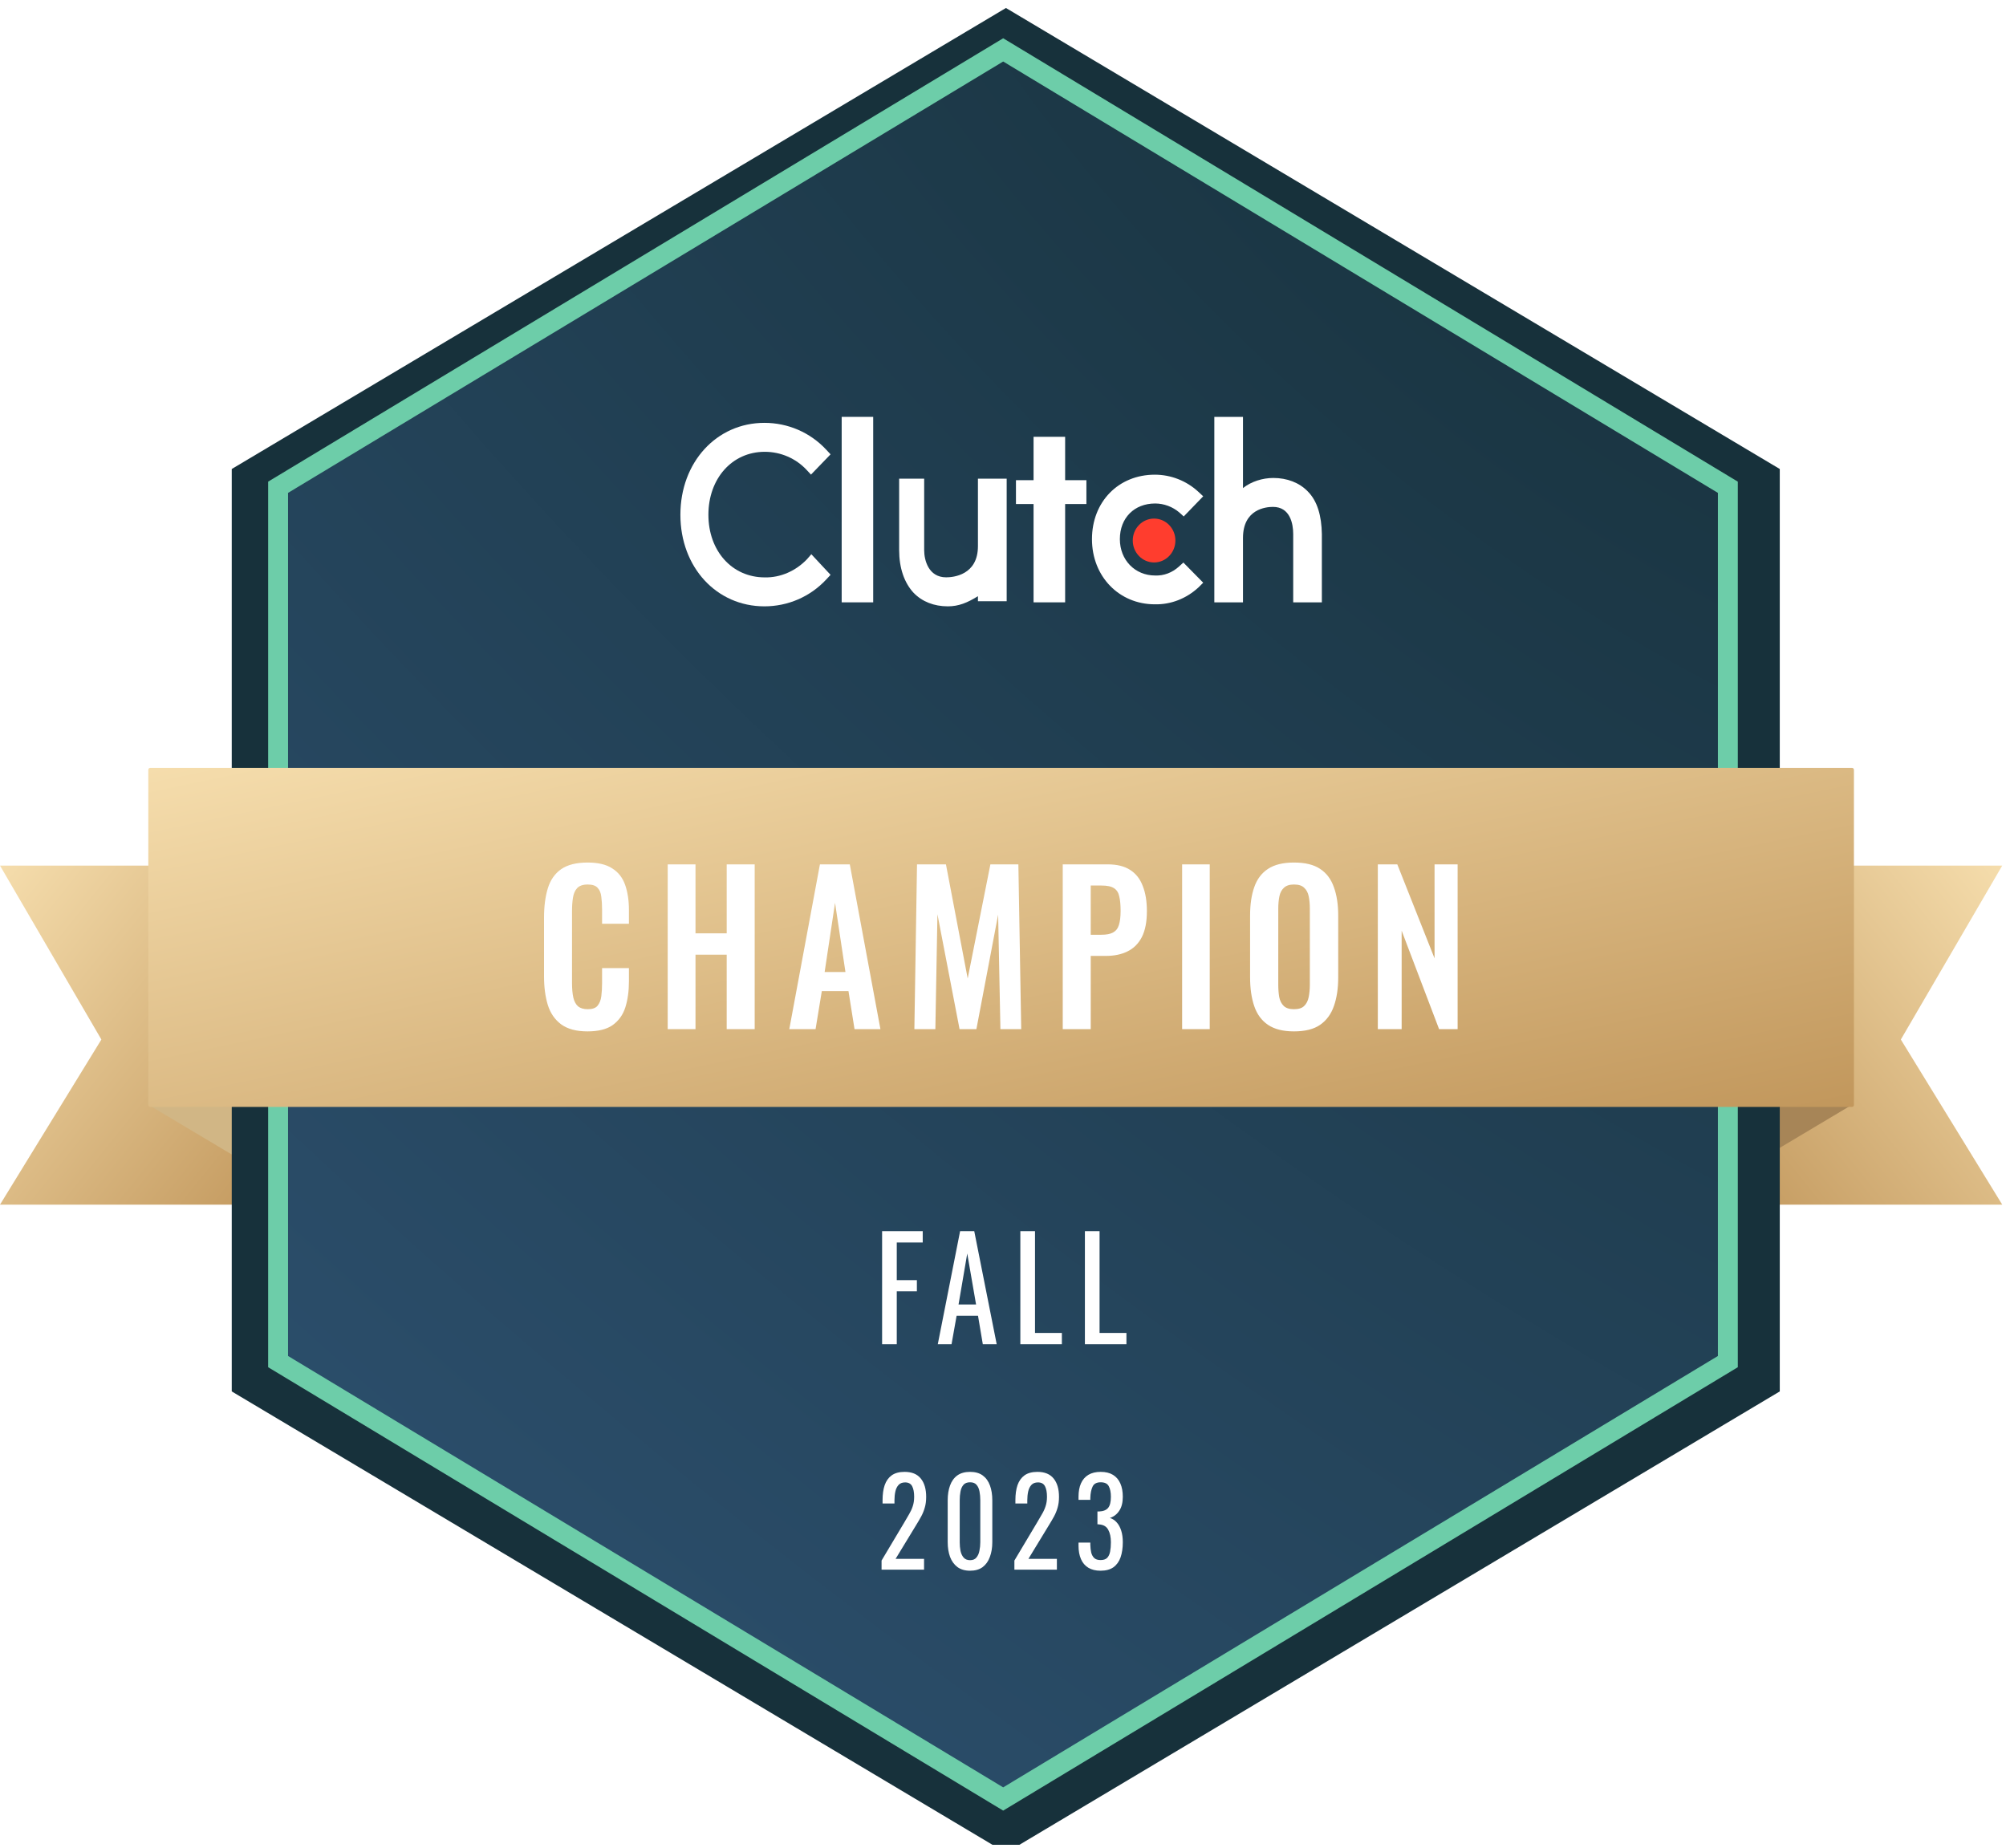 <svg width="356" height="328" viewBox="0 0 356 328" fill="none" xmlns="http://www.w3.org/2000/svg">
<g clip-path="url(#clip0_865_23723)">
<path fill-rule="evenodd" clip-rule="evenodd" d="M50.997 213.778H0L17.992 184.475L0 153.609H50.997V213.778Z" fill="url(#paint0_linear_865_23723)"/>
<path fill-rule="evenodd" clip-rule="evenodd" d="M304.336 213.778H355.333L337.339 184.475L355.333 153.609H304.336V213.778Z" fill="url(#paint1_linear_865_23723)"/>
<path d="M26.32 196.044L60.209 216.255L48.184 183.34H26.32V196.044Z" fill="#D1B685"/>
<path d="M328.683 196.044L294.795 216.255L306.82 183.34H328.683V196.044Z" fill="#A78557"/>
<g filter="url(#filter0_i_865_23723)">
<path d="M315.852 81.816V245.509L178.522 327.39L41.127 245.509V81.816L178.522 0.004L315.852 81.816Z" fill="#17313B"/>
</g>
<g filter="url(#filter1_i_865_23723)">
<path d="M306.639 86.471V241.63L178.032 319.249L49.352 241.63V86.471L178.032 8.852L306.639 86.471Z" fill="url(#paint2_radial_865_23723)"/>
<path d="M306.639 86.471V241.63L178.032 319.249L49.352 241.63V86.471L178.032 8.852L306.639 86.471Z" fill="url(#paint3_radial_865_23723)"/>
</g>
<path d="M306.639 86.471V241.63L178.032 319.249L49.352 241.63V86.471L178.032 8.852L306.639 86.471Z" stroke="#6DCDA9" stroke-width="3.532" stroke-miterlimit="10"/>
<path fill-rule="evenodd" clip-rule="evenodd" d="M26.32 196.08C26.32 196.275 26.468 196.434 26.649 196.434H328.683C328.864 196.434 329.012 196.275 329.012 196.08V136.62C329.012 136.424 328.864 136.266 328.683 136.266H26.649C26.468 136.266 26.32 136.424 26.32 136.62V196.08Z" fill="url(#paint4_linear_865_23723)"/>
<path d="M154.964 73.977H149.371V106.892H154.964V73.977Z" fill="white"/>
<path d="M173.552 96.918C173.552 102.067 169.172 102.453 167.911 102.453C164.791 102.453 164.011 99.428 164.011 97.626V84.949H159.57V97.626C159.57 100.78 160.47 103.418 162.151 105.22C163.651 106.764 165.751 107.601 168.211 107.601C170.132 107.601 171.692 106.957 173.552 105.799V106.7H178.653V84.949H173.552V96.918Z" fill="white"/>
<path d="M189.027 77.516H183.424V85.213H180.299V89.446H183.424V106.892H189.027V89.446H192.801V85.213H189.027V77.516Z" fill="white"/>
<path d="M209.236 100.532C208.043 101.618 206.552 102.193 205.001 102.13C201.423 102.13 198.739 99.382 198.739 95.676C198.739 91.906 201.304 89.35 205.001 89.35C206.552 89.35 208.103 89.925 209.295 90.947L210.071 91.65L213.53 88.072L212.635 87.241C210.548 85.325 207.804 84.238 204.942 84.238C198.501 84.238 193.789 89.031 193.789 95.676C193.789 102.321 198.62 107.241 204.942 107.241C207.804 107.305 210.548 106.219 212.695 104.238L213.53 103.407L210.011 99.829L209.236 100.532Z" fill="white"/>
<path d="M232.074 87.194C230.579 85.654 228.425 84.82 225.972 84.82C224.058 84.82 222.024 85.462 220.589 86.617V73.977H215.504V106.892H220.589V95.471C220.589 90.338 224.656 89.953 225.913 89.953C228.963 89.953 229.502 92.969 229.502 94.765V106.892H234.587V94.765C234.527 91.557 233.809 88.927 232.074 87.194Z" fill="white"/>
<path d="M204.811 99.814C206.901 99.814 208.595 98.071 208.595 95.921C208.595 93.77 206.901 92.027 204.811 92.027C202.721 92.027 201.027 93.77 201.027 95.921C201.027 98.071 202.721 99.814 204.811 99.814Z" fill="#FF3D2E"/>
<path d="M143.206 99.251C141.23 101.307 138.535 102.527 135.72 102.463C129.911 102.463 125.719 97.775 125.719 91.352C125.719 84.93 129.911 80.177 135.72 80.177C138.535 80.177 141.23 81.333 143.146 83.388L143.925 84.223L147.398 80.627L146.62 79.792C143.745 76.709 139.792 75.039 135.66 75.039C127.156 75.039 120.748 82.04 120.748 91.352C120.748 100.664 127.156 107.601 135.66 107.601C139.792 107.601 143.745 105.931 146.62 102.848L147.398 102.013L143.985 98.353L143.206 99.251Z" fill="white"/>
<path d="M156.545 238.552V218.484H163.754V220.491H159.147V227.18H162.717V229.162H159.147V238.552H156.545ZM166.426 238.552L170.387 218.484H172.898L176.882 238.552H174.418L173.566 233.498H169.766L168.867 238.552H166.426ZM170.111 231.491H173.22L171.654 222.448L170.111 231.491ZM181.078 238.552V218.484H183.681V236.546H188.448V238.552H181.078ZM192.535 238.552V218.484H195.137V236.546H199.905V238.552H192.535Z" fill="white"/>
<path d="M156.449 278.549V276.935L160.516 270.118C160.818 269.609 161.095 269.134 161.345 268.695C161.608 268.257 161.819 267.797 161.977 267.315C162.148 266.82 162.233 266.253 162.233 265.616C162.233 264.823 162.115 264.201 161.878 263.748C161.641 263.294 161.226 263.068 160.634 263.068C160.134 263.068 159.746 263.217 159.47 263.514C159.193 263.811 159.002 264.201 158.897 264.682C158.792 265.163 158.739 265.68 158.739 266.232V266.806H156.627V266.211C156.627 265.177 156.752 264.293 157.002 263.556C157.265 262.806 157.68 262.226 158.246 261.815C158.825 261.404 159.588 261.199 160.536 261.199C161.825 261.199 162.786 261.596 163.418 262.388C164.049 263.167 164.365 264.25 164.365 265.638C164.365 266.374 164.28 267.018 164.109 267.57C163.951 268.122 163.74 268.639 163.477 269.12C163.214 269.602 162.924 270.097 162.608 270.607L158.937 276.638H163.99V278.549H156.449ZM172.154 278.74C171.246 278.74 170.495 278.521 169.903 278.082C169.324 277.643 168.89 277.041 168.6 276.277C168.324 275.512 168.186 274.642 168.186 273.665V266.253C168.186 265.248 168.324 264.37 168.6 263.62C168.877 262.856 169.304 262.261 169.883 261.836C170.476 261.412 171.232 261.199 172.154 261.199C173.075 261.199 173.825 261.412 174.404 261.836C174.983 262.261 175.411 262.856 175.687 263.62C175.964 264.37 176.102 265.248 176.102 266.253V273.665C176.102 274.656 175.957 275.533 175.667 276.298C175.391 277.062 174.963 277.664 174.384 278.103C173.805 278.528 173.062 278.74 172.154 278.74ZM172.154 276.871C172.654 276.871 173.029 276.716 173.279 276.404C173.542 276.093 173.72 275.696 173.812 275.215C173.917 274.719 173.97 274.21 173.97 273.686V266.232C173.97 265.68 173.924 265.163 173.832 264.682C173.739 264.186 173.562 263.79 173.299 263.493C173.049 263.195 172.667 263.047 172.154 263.047C171.64 263.047 171.252 263.195 170.989 263.493C170.726 263.79 170.548 264.186 170.456 264.682C170.364 265.163 170.318 265.68 170.318 266.232V273.686C170.318 274.21 170.364 274.719 170.456 275.215C170.561 275.696 170.745 276.093 171.009 276.404C171.285 276.716 171.667 276.871 172.154 276.871ZM180.022 278.549V276.935L184.089 270.118C184.392 269.609 184.668 269.134 184.918 268.695C185.181 268.257 185.392 267.797 185.55 267.315C185.721 266.82 185.806 266.253 185.806 265.616C185.806 264.823 185.688 264.201 185.451 263.748C185.214 263.294 184.8 263.068 184.207 263.068C183.707 263.068 183.319 263.217 183.043 263.514C182.766 263.811 182.575 264.201 182.47 264.682C182.365 265.163 182.312 265.68 182.312 266.232V266.806H180.2V266.211C180.2 265.177 180.325 264.293 180.575 263.556C180.838 262.806 181.253 262.226 181.819 261.815C182.398 261.404 183.161 261.199 184.109 261.199C185.398 261.199 186.359 261.596 186.991 262.388C187.622 263.167 187.938 264.25 187.938 265.638C187.938 266.374 187.853 267.018 187.682 267.57C187.524 268.122 187.313 268.639 187.05 269.12C186.787 269.602 186.497 270.097 186.181 270.607L182.51 276.638H187.563V278.549H180.022ZM195.312 278.74C194.444 278.74 193.72 278.563 193.141 278.209C192.562 277.855 192.128 277.346 191.838 276.68C191.549 276.015 191.404 275.229 191.404 274.323V273.75H193.496C193.496 273.806 193.496 273.87 193.496 273.941C193.496 273.997 193.496 274.061 193.496 274.132C193.51 274.642 193.562 275.102 193.654 275.512C193.76 275.923 193.937 276.248 194.187 276.489C194.45 276.73 194.826 276.85 195.312 276.85C195.826 276.85 196.214 276.723 196.477 276.468C196.74 276.199 196.918 275.824 197.01 275.342C197.102 274.861 197.148 274.309 197.148 273.686C197.148 272.78 196.99 272.044 196.675 271.477C196.372 270.897 195.832 270.578 195.056 270.522C195.016 270.508 194.964 270.501 194.898 270.501C194.845 270.501 194.799 270.501 194.76 270.501V268.228C194.799 268.228 194.845 268.228 194.898 268.228C194.951 268.228 194.997 268.228 195.036 268.228C195.786 268.2 196.326 267.988 196.655 267.591C196.984 267.195 197.148 266.537 197.148 265.616C197.148 264.838 197.023 264.215 196.773 263.748C196.536 263.28 196.056 263.047 195.332 263.047C194.608 263.047 194.128 263.309 193.891 263.832C193.654 264.342 193.523 265 193.496 265.807C193.496 265.864 193.496 265.928 193.496 265.999C193.496 266.055 193.496 266.112 193.496 266.168H191.404V265.595C191.404 264.675 191.549 263.889 191.838 263.238C192.128 262.587 192.562 262.084 193.141 261.73C193.733 261.376 194.464 261.199 195.332 261.199C196.214 261.199 196.944 261.376 197.523 261.73C198.103 262.084 198.537 262.594 198.826 263.259C199.116 263.91 199.261 264.696 199.261 265.616C199.261 266.65 199.05 267.478 198.629 268.101C198.221 268.724 197.668 269.149 196.971 269.375C197.458 269.531 197.866 269.8 198.195 270.182C198.537 270.564 198.8 271.053 198.984 271.647C199.169 272.228 199.261 272.907 199.261 273.686C199.261 274.705 199.129 275.597 198.866 276.362C198.603 277.112 198.181 277.7 197.602 278.124C197.023 278.535 196.26 278.74 195.312 278.74Z" fill="white"/>
<path d="M104.266 183.03C102.274 183.03 100.708 182.609 99.567 181.767C98.449 180.924 97.665 179.781 97.218 178.337C96.771 176.869 96.547 175.184 96.547 173.283V162.85C96.547 160.852 96.771 159.119 97.218 157.651C97.665 156.183 98.449 155.052 99.567 154.258C100.708 153.464 102.274 153.066 104.266 153.066C106.145 153.066 107.61 153.415 108.662 154.113C109.736 154.787 110.496 155.762 110.944 157.038C111.391 158.313 111.615 159.793 111.615 161.478V163.933H106.85V161.406C106.85 160.587 106.805 159.841 106.715 159.167C106.648 158.494 106.436 157.964 106.078 157.579C105.742 157.17 105.149 156.965 104.299 156.965C103.449 156.965 102.822 157.182 102.42 157.615C102.039 158.024 101.793 158.59 101.681 159.312C101.57 160.01 101.514 160.804 101.514 161.695V174.402C101.514 175.461 101.592 176.34 101.749 177.037C101.905 177.711 102.185 178.229 102.588 178.59C103.013 178.927 103.583 179.095 104.299 179.095C105.127 179.095 105.709 178.891 106.044 178.482C106.402 178.048 106.626 177.483 106.715 176.785C106.805 176.087 106.85 175.305 106.85 174.438V171.803H111.615V174.149C111.615 175.882 111.402 177.423 110.977 178.77C110.552 180.094 109.803 181.141 108.729 181.911C107.677 182.657 106.19 183.03 104.266 183.03ZM118.496 182.633V153.391H123.429V165.63H128.966V153.391H133.933V182.633H128.966V169.42H123.429V182.633H118.496ZM140.073 182.633L145.509 153.391H150.812L156.248 182.633H151.651L150.577 175.882H145.845L144.737 182.633H140.073ZM146.348 172.489H150.04L148.194 160.214L146.348 172.489ZM162.271 182.633L162.741 153.391H167.875L171.734 173.644L175.762 153.391H180.728L181.232 182.633H177.54L177.137 162.308L173.278 182.633H170.291L166.365 162.236L165.996 182.633H162.271ZM188.602 182.633V153.391H196.589C198.222 153.391 199.542 153.716 200.549 154.366C201.578 155.016 202.328 155.967 202.797 157.218C203.29 158.445 203.536 159.938 203.536 161.695C203.536 163.596 203.234 165.136 202.63 166.315C202.026 167.471 201.175 168.313 200.079 168.843C199.005 169.372 197.73 169.637 196.253 169.637H193.569V182.633H188.602ZM193.569 165.882H195.448C196.343 165.882 197.036 165.75 197.529 165.485C198.043 165.196 198.39 164.751 198.569 164.149C198.77 163.524 198.871 162.693 198.871 161.658C198.871 160.599 198.793 159.745 198.636 159.095C198.502 158.421 198.189 157.928 197.696 157.615C197.227 157.302 196.477 157.146 195.448 157.146H193.569V165.882ZM209.789 182.633V153.391H214.689V182.633H209.789ZM229.636 183.03C227.712 183.03 226.179 182.645 225.038 181.875C223.897 181.105 223.081 179.998 222.589 178.554C222.096 177.11 221.85 175.401 221.85 173.427V162.489C221.85 160.515 222.096 158.831 222.589 157.435C223.081 156.015 223.897 154.932 225.038 154.186C226.179 153.439 227.712 153.066 229.636 153.066C231.605 153.066 233.149 153.439 234.267 154.186C235.408 154.932 236.225 156.015 236.717 157.435C237.232 158.831 237.489 160.515 237.489 162.489V173.463C237.489 175.413 237.232 177.11 236.717 178.554C236.225 179.974 235.408 181.081 234.267 181.875C233.149 182.645 231.605 183.03 229.636 183.03ZM229.636 179.095C230.464 179.095 231.068 178.903 231.448 178.518C231.851 178.133 232.119 177.603 232.254 176.929C232.388 176.255 232.455 175.521 232.455 174.727V161.261C232.455 160.443 232.388 159.709 232.254 159.059C232.119 158.409 231.851 157.904 231.448 157.543C231.068 157.158 230.464 156.965 229.636 156.965C228.853 156.965 228.26 157.158 227.857 157.543C227.455 157.904 227.186 158.409 227.052 159.059C226.918 159.709 226.851 160.443 226.851 161.261V174.727C226.851 175.521 226.906 176.255 227.018 176.929C227.153 177.603 227.421 178.133 227.824 178.518C228.226 178.903 228.831 179.095 229.636 179.095ZM244.519 182.633V153.391H247.975L254.587 170.07V153.391H258.681V182.633H255.392L248.747 165.16V182.633H244.519Z" fill="white"/>
</g>
<defs>
<filter id="filter0_i_865_23723" x="41.127" y="0.004" width="274.725" height="328.799" filterUnits="userSpaceOnUse" color-interpolation-filters="sRGB">
<feFlood flood-opacity="0" result="BackgroundImageFix"/>
<feBlend mode="normal" in="SourceGraphic" in2="BackgroundImageFix" result="shape"/>
<feColorMatrix in="SourceAlpha" type="matrix" values="0 0 0 0 0 0 0 0 0 0 0 0 0 0 0 0 0 0 127 0" result="hardAlpha"/>
<feOffset dy="1.413"/>
<feGaussianBlur stdDeviation="0.706"/>
<feComposite in2="hardAlpha" operator="arithmetic" k2="-1" k3="1"/>
<feColorMatrix type="matrix" values="0 0 0 0 0 0 0 0 0 0 0 0 0 0 0 0 0 0 0.1 0"/>
<feBlend mode="normal" in2="shape" result="effect1_innerShadow_865_23723"/>
</filter>
<filter id="filter1_i_865_23723" x="49.352" y="8.852" width="257.287" height="311.811" filterUnits="userSpaceOnUse" color-interpolation-filters="sRGB">
<feFlood flood-opacity="0" result="BackgroundImageFix"/>
<feBlend mode="normal" in="SourceGraphic" in2="BackgroundImageFix" result="shape"/>
<feColorMatrix in="SourceAlpha" type="matrix" values="0 0 0 0 0 0 0 0 0 0 0 0 0 0 0 0 0 0 127 0" result="hardAlpha"/>
<feOffset dy="1.413"/>
<feGaussianBlur stdDeviation="0.706"/>
<feComposite in2="hardAlpha" operator="arithmetic" k2="-1" k3="1"/>
<feColorMatrix type="matrix" values="0 0 0 0 0 0 0 0 0 0 0 0 0 0 0 0 0 0 0.07 0"/>
<feBlend mode="normal" in2="shape" result="effect1_innerShadow_865_23723"/>
</filter>
<linearGradient id="paint0_linear_865_23723" x1="2.125" y1="72.583" x2="109.318" y2="158.66" gradientUnits="userSpaceOnUse">
<stop stop-color="#D2AE73"/>
<stop offset="0.123" stop-color="#BD9155"/>
<stop offset="0.317" stop-color="#F9E2B2"/>
<stop offset="0.969" stop-color="#BD9155"/>
</linearGradient>
<linearGradient id="paint1_linear_865_23723" x1="353.207" y1="72.583" x2="246.014" y2="158.66" gradientUnits="userSpaceOnUse">
<stop stop-color="#D2AE73"/>
<stop offset="0.123" stop-color="#BD9155"/>
<stop offset="0.317" stop-color="#F9E2B2"/>
<stop offset="0.969" stop-color="#BD9155"/>
</linearGradient>
<radialGradient id="paint2_radial_865_23723" cx="0" cy="0" r="1" gradientUnits="userSpaceOnUse" gradientTransform="translate(301.041 8.852) rotate(129.037) scale(399.619 793.359)">
<stop stop-color="#17313B"/>
<stop offset="1" stop-color="#2E5272"/>
</radialGradient>
<radialGradient id="paint3_radial_865_23723" cx="0" cy="0" r="1" gradientUnits="userSpaceOnUse" gradientTransform="translate(301.041 8.852) rotate(129.037) scale(399.619 793.359)">
<stop stop-color="#17313B"/>
<stop offset="1" stop-color="#2E5272"/>
</radialGradient>
<linearGradient id="paint4_linear_865_23723" x1="38.932" y1="55.239" x2="83.057" y2="265.549" gradientUnits="userSpaceOnUse">
<stop stop-color="#D2AE73"/>
<stop offset="0.123" stop-color="#BD9155"/>
<stop offset="0.317" stop-color="#F9E2B2"/>
<stop offset="0.969" stop-color="#BD9155"/>
</linearGradient>
<clipPath id="clip0_865_23723">
<rect width="355.333" height="327.387" fill="white" transform="translate(0 0.004)"/>
</clipPath>
</defs>
</svg>
